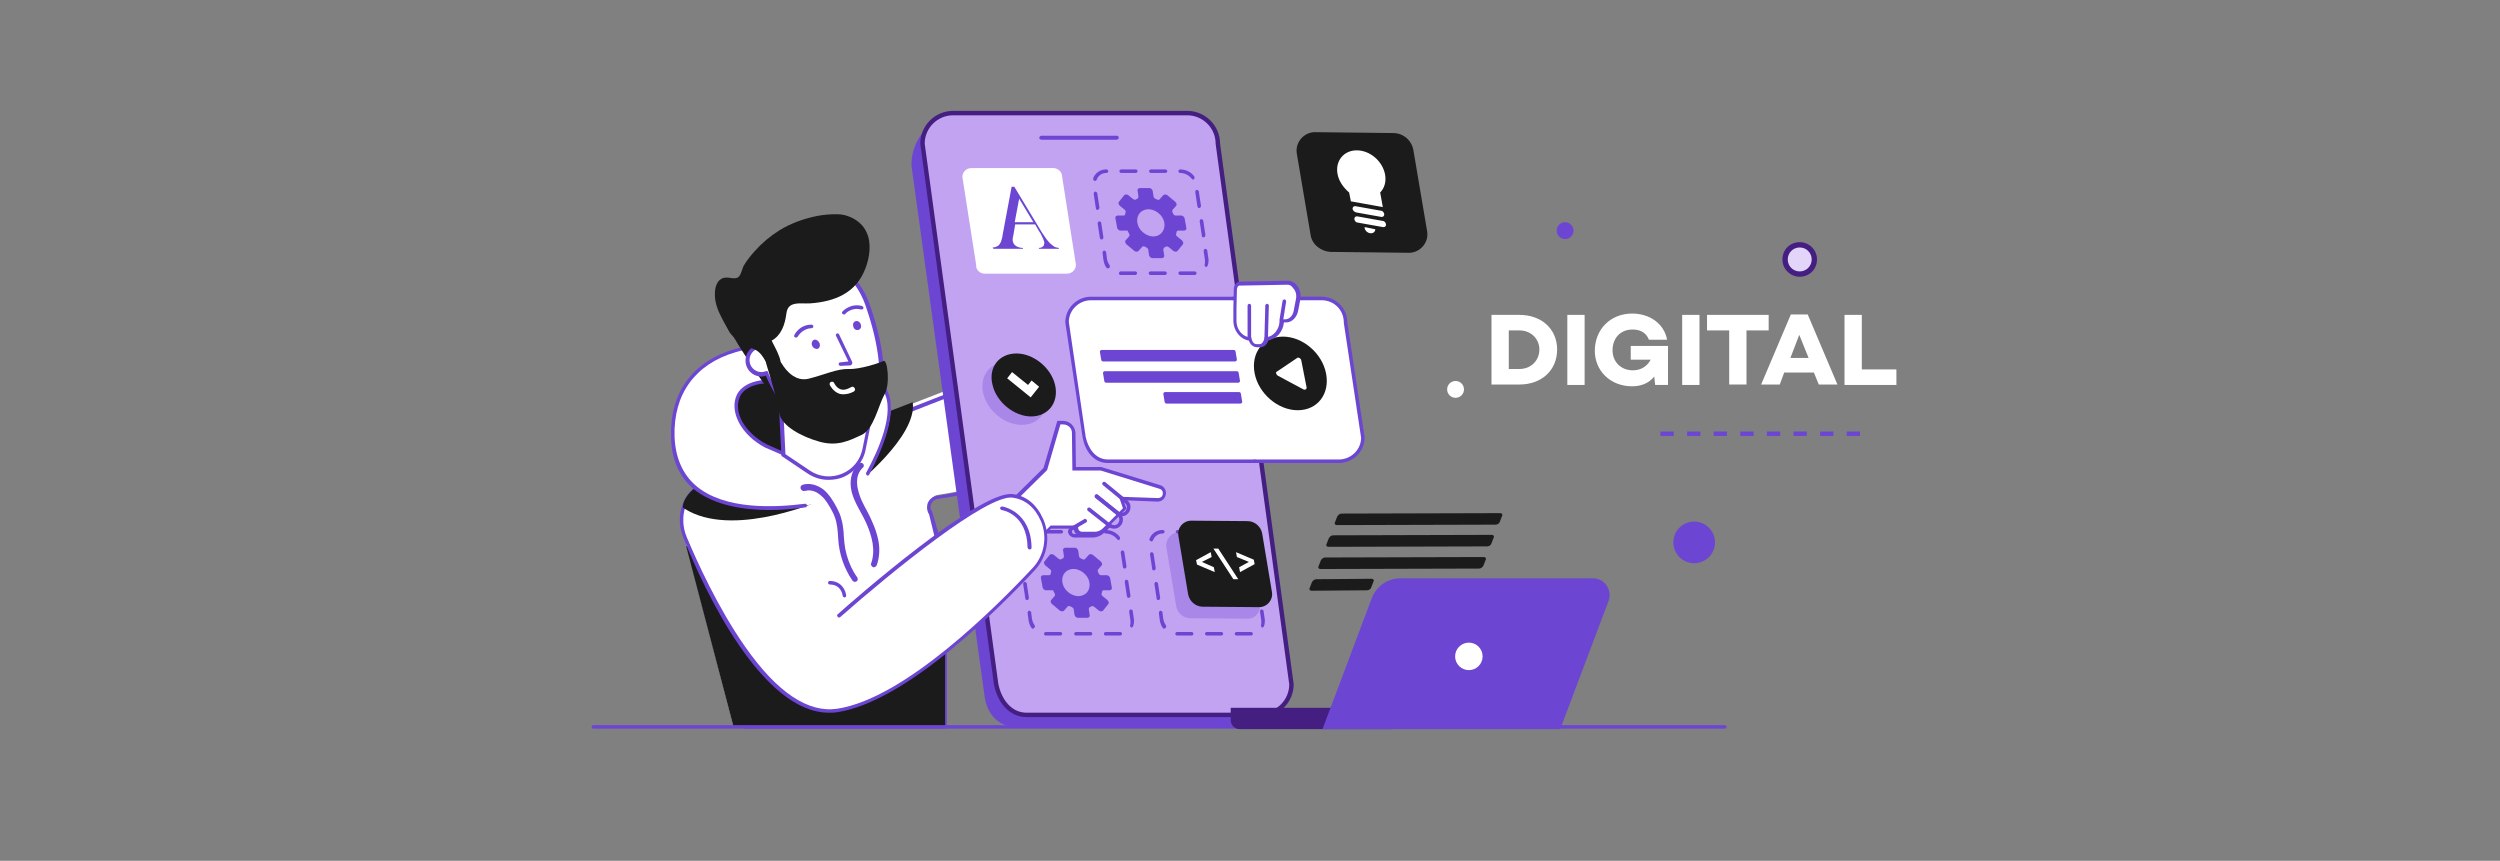 <?xml version="1.0" encoding="utf-8"?>
<!-- Generator: Adobe Illustrator 27.4.1, SVG Export Plug-In . SVG Version: 6.00 Build 0)  -->
<svg version="1.1" id="Calque_1" xmlns="http://www.w3.org/2000/svg" xmlns:xlink="http://www.w3.org/1999/xlink" x="0px" y="0px"
	 viewBox="0 0 563.7 194.1" style="enable-background:new 0 0 563.7 194.1;" xml:space="preserve">
<rect x="0" y="0" width="563.7" height="194.1" fill="#808080" stroke="none"/>
<style type="text/css">
	.st0{fill:#FFFFFF;}
	.st1{fill:#6C46D3;}
	.st2{fill:#1B1B1C;}
	.st3{fill:#C2A3F2;stroke:#441F81;stroke-miterlimit:10;}
	.st4{opacity:0.3;}
	.st5{fill:#441F81;}
	.st6{enable-background:new    ;}
	.st7{fill:none;stroke:#6C46D3;stroke-miterlimit:10;stroke-dasharray:3;}
	.st8{fill:#E3D5F9;}
</style>
<g>
	<g>
		<g>
			<path class="st0" d="M210.5,163.9v-25.2l1.8-7.3c1-4.1,1-8.3-1.4-11.8l-1.3-3.8c-1-1.4,0.1-3.9,1.8-4.2
				c8.7-1.3,28.7-5.5,49.4-21.2c2.7-2.1,3.7-5.7,2.3-8.8c-1.7-3.8-4.4-8.1-8.3-8.1c-6.3,0-85.5,31.9-97.6,36.8
				c-1,0.4-1.6,1.3-1.8,2.3l-1.1,8.4l11.1,42.8h45.1V163.9z"/>
		</g>
		<g>
			<path class="st1" d="M156.5,121.2L156.5,121.2l1.1-8.5c0.2-1.2,0.9-2.2,2-2.6c15.2-6.1,91.5-36.8,97.8-36.8c4.1,0,7,4.5,8.6,8.3
				c1.5,3.3,0.5,7.1-2.4,9.3c-20.7,15.7-43.4,20.4-52.2,21.6c-0.6,0.1-1.2,0.5-1.4,1.1c-0.3,0.6-0.2,1.3,0.2,1.8l2,6.9
				c0.2,3.2,0.9,3.7,0.9,8.9l0.4,7.6v25.5h-45.8L156.5,121.2z M212.7,138.7l-0.5-7.2c0-2.3-0.5-2.6-0.7-7.3l-2-8.2
				c-0.5-0.8-0.6-1.7-0.3-2.6c0.4-0.9,1.1-1.4,2.1-1.6c8.7-1.3,31.2-5.9,51.8-21.5c2.6-2,3.5-5.4,2.2-8.3c-1.6-3.6-4.2-7.8-7.9-7.8
				c-6.3,0-88.2,33-97.5,36.8c-0.8,0.3-1.4,1.1-1.5,2l-1.1,8.3l11,42.4h44.4L212.7,138.7L212.7,138.7z"/>
		</g>
		<g>
			<polygon class="st2" points="154.7,123.1 213.1,145.5 213.1,163.9 165.4,163.9 			"/>
		</g>
		<g id="XMLID_521_">
			<g id="XMLID_524_">
				<path class="st1" d="M229,163.9h51.8c5.8,0,10.5-4.7,10.5-10.5L274.7,32.3c0-3.8-3.1-6.9-6.9-6.9h-50.5
					c-6.5,0-11.8,5.3-11.8,11.8L222,157C222.5,160.9,225.1,163.9,229,163.9z"/>
			</g>
			<g id="XMLID_523_">
				<path class="st3" d="M231.5,161.2h52.8c3.8,0,6.9-3.1,6.9-6.9L274.6,32.4c0-3.8-3.1-6.9-6.9-6.9h-52.8c-3.8,0-6.9,3.1-6.9,6.9
					l16.6,121.8C225.3,157.9,227.7,161.2,231.5,161.2z"/>
			</g>
			<g id="XMLID_522_">
				<path class="st1" d="M234.8,31.5h17c0.3,0,0.6-0.4,0.4-0.7l0,0c-0.1-0.1-0.2-0.2-0.4-0.2h-17c-0.3,0-0.6,0.4-0.4,0.7l0,0
					C234.5,31.4,234.7,31.5,234.8,31.5z"/>
			</g>
		</g>
		<g>
			<path class="st1" d="M265,142.9c0-0.2,0.2-0.4,0.4-0.4h3.3c0.2,0,0.4,0.2,0.4,0.4s-0.2,0.4-0.4,0.4h-3.4
				C265.2,143.3,265,143.1,265,142.9z M271.7,142.9c0-0.2,0.2-0.4,0.4-0.4h3.3c0.2,0,0.4,0.2,0.4,0.4s-0.2,0.4-0.4,0.4h-3.3
				C271.9,143.3,271.7,143.1,271.7,142.9z M278.4,142.9c0-0.2,0.2-0.4,0.4-0.4h3.3c0.2,0,0.4,0.2,0.4,0.4s-0.2,0.4-0.4,0.4h-3.3
				C278.6,143.3,278.4,143.1,278.4,142.9z M262.2,141.6c-0.4-0.5-0.6-1.2-0.7-1.8l-0.2-1.6c0-0.2,0.1-0.4,0.3-0.5
				c0.2,0,0.4,0.1,0.5,0.3l0.2,1.6c0.1,0.5,0.3,1,0.6,1.4c0.1,0.2,0.1,0.4-0.1,0.6c-0.1,0.1-0.2,0.1-0.2,0.1
				C262.4,141.8,262.3,141.8,262.2,141.6z M284.6,141.5c-0.2-0.1-0.3-0.3-0.3-0.5c0.1-0.2,0.1-0.5,0.1-0.7c0-0.1,0-0.2,0-0.3
				l-0.3-2.1c0-0.2,0.1-0.4,0.3-0.5c0.2,0,0.4,0.1,0.5,0.3l0.3,2.1c0,0.1,0,0.3,0,0.4c0,0.3-0.1,0.7-0.2,1
				C284.9,141.4,284.8,141.5,284.6,141.5C284.7,141.5,284.6,141.5,284.6,141.5z M260.8,135l-0.5-3.3c0-0.2,0.1-0.4,0.3-0.5
				c0.2,0,0.4,0.1,0.5,0.3l0.5,3.3c0,0.2-0.1,0.4-0.3,0.5c0,0,0,0-0.1,0C261,135.3,260.8,135.2,260.8,135z M283.7,134.5l-0.5-3.3
				c0-0.2,0.1-0.4,0.3-0.5c0.2,0,0.4,0.1,0.5,0.3l0.5,3.3c0,0.2-0.1,0.4-0.3,0.5c0,0,0,0-0.1,0C283.9,134.9,283.7,134.7,283.7,134.5
				z M259.8,128.3l-0.5-3.3c0-0.2,0.1-0.4,0.3-0.5c0.2,0,0.4,0.1,0.5,0.3l0.5,3.3c0,0.2-0.1,0.4-0.3,0.5c0,0,0,0-0.1,0
				C260,128.7,259.8,128.5,259.8,128.3z M282.7,127.9l-0.5-3.3c0-0.2,0.1-0.4,0.3-0.5c0.2,0,0.4,0.1,0.5,0.3l0.5,3.3
				c0,0.2-0.1,0.4-0.3,0.5c0,0,0,0-0.1,0C282.9,128.2,282.8,128.1,282.7,127.9z M259.4,122c-0.2-0.1-0.3-0.3-0.2-0.5
				c0.4-1.2,1.6-2,2.9-2h0.1c0.2,0,0.4,0.2,0.4,0.4c0,0.2-0.2,0.4-0.4,0.4h-0.1c-0.9,0-1.8,0.6-2.1,1.5c-0.1,0.2-0.2,0.3-0.4,0.3
				C259.5,122,259.5,122,259.4,122z M281.5,121.6c-0.6-0.8-1.6-1.3-2.6-1.3c-0.2,0-0.4-0.2-0.4-0.4c0-0.2,0.2-0.4,0.4-0.4l0,0
				c1.3,0,2.5,0.6,3.2,1.6c0.1,0.2,0.1,0.4-0.1,0.6c-0.1,0.1-0.2,0.1-0.2,0.1C281.7,121.7,281.5,121.7,281.5,121.6z M265.1,119.9
				c0-0.2,0.2-0.4,0.4-0.4h3.3c0.2,0,0.4,0.2,0.4,0.4c0,0.2-0.2,0.4-0.4,0.4h-3.3C265.3,120.3,265.1,120.1,265.1,119.9z
				 M271.8,119.9c0-0.2,0.2-0.4,0.4-0.4h3.3c0.2,0,0.4,0.2,0.4,0.4c0,0.2-0.2,0.4-0.4,0.4h-3.3C272,120.3,271.8,120.1,271.8,119.9z"
				/>
		</g>
		<g>
			<path class="st1" d="M235.4,142.9c0-0.2,0.2-0.4,0.4-0.4h3.3c0.2,0,0.4,0.2,0.4,0.4s-0.2,0.4-0.4,0.4h-3.4
				C235.6,143.3,235.4,143.1,235.4,142.9z M242.2,142.9c0-0.2,0.2-0.4,0.4-0.4h3.3c0.2,0,0.4,0.2,0.4,0.4s-0.2,0.4-0.4,0.4h-3.3
				C242.3,143.3,242.2,143.1,242.2,142.9z M248.9,142.9c0-0.2,0.2-0.4,0.4-0.4h3.3c0.2,0,0.4,0.2,0.4,0.4s-0.2,0.4-0.4,0.4h-3.3
				C249,143.3,248.9,143.1,248.9,142.9z M232.6,141.6c-0.4-0.5-0.6-1.2-0.7-1.8l-0.2-1.6c0-0.2,0.1-0.4,0.3-0.5
				c0.2,0,0.4,0.1,0.5,0.3l0.2,1.6c0.1,0.5,0.3,1,0.6,1.4c0.1,0.2,0.1,0.4-0.1,0.6c-0.1,0.1-0.2,0.1-0.2,0.1
				C232.8,141.8,232.7,141.8,232.6,141.6z M255.1,141.5c-0.2-0.1-0.3-0.3-0.3-0.5c0.1-0.2,0.1-0.5,0.1-0.7c0-0.1,0-0.2,0-0.3
				l-0.3-2.1c0-0.2,0.1-0.4,0.3-0.5c0.2,0,0.4,0.1,0.5,0.3l0.3,2.1c0,0.1,0,0.3,0,0.4c0,0.3-0.1,0.7-0.2,1
				C255.4,141.4,255.3,141.5,255.1,141.5C255.1,141.5,255.1,141.5,255.1,141.5z M231.2,135l-0.5-3.3c0-0.2,0.1-0.4,0.3-0.5
				c0.2,0,0.4,0.1,0.5,0.3l0.5,3.3c0,0.2-0.1,0.4-0.3,0.5c0,0,0,0-0.1,0C231.4,135.3,231.2,135.2,231.2,135z M254.1,134.5l-0.5-3.3
				c0-0.2,0.1-0.4,0.3-0.5c0.2,0,0.4,0.1,0.5,0.3l0.5,3.3c0,0.2-0.1,0.4-0.3,0.5c0,0,0,0-0.1,0C254.3,134.9,254.2,134.7,254.1,134.5
				z M230.3,128.3l-0.5-3.3c0-0.2,0.1-0.4,0.3-0.5c0.2,0,0.4,0.1,0.5,0.3l0.5,3.3c0,0.2-0.1,0.4-0.3,0.5c0,0,0,0-0.1,0
				C230.5,128.7,230.3,128.5,230.3,128.3z M253.2,127.9l-0.5-3.3c0-0.2,0.1-0.4,0.3-0.5c0.2,0,0.4,0.1,0.5,0.3l0.5,3.3
				c0,0.2-0.1,0.4-0.3,0.5c0,0,0,0-0.1,0C253.4,128.2,253.2,128.1,253.2,127.9z M229.9,122c-0.2-0.1-0.3-0.3-0.2-0.5
				c0.4-1.2,1.6-2,2.9-2h0.1c0.2,0,0.4,0.2,0.4,0.4c0,0.2-0.2,0.4-0.4,0.4h-0.1c-0.9,0-1.8,0.6-2.1,1.5c-0.1,0.2-0.2,0.3-0.4,0.3
				C230,122,229.9,122,229.9,122z M251.9,121.6c-0.6-0.8-1.6-1.3-2.6-1.3c-0.2,0-0.4-0.2-0.4-0.4c0-0.2,0.2-0.4,0.4-0.4l0,0
				c1.3,0,2.5,0.6,3.2,1.6c0.1,0.2,0.1,0.4-0.1,0.6c-0.1,0.1-0.2,0.1-0.2,0.1C252.1,121.7,252,121.7,251.9,121.6z M235.6,119.9
				c0-0.2,0.2-0.4,0.4-0.4h3.3c0.2,0,0.4,0.2,0.4,0.4c0,0.2-0.2,0.4-0.4,0.4H236C235.7,120.3,235.6,120.1,235.6,119.9z M242.3,119.9
				c0-0.2,0.2-0.4,0.4-0.4h3.3c0.2,0,0.4,0.2,0.4,0.4c0,0.2-0.2,0.4-0.4,0.4h-3.3C242.4,120.3,242.3,120.1,242.3,119.9z"/>
		</g>
		<g>
			<path class="st0" d="M234.1,121.7l3-2.9h5.6v0.2c0,0.7,0.6,1.3,1.3,1.3h2.9c0.8,0,1.5-0.3,2-0.8l4.8-4.8l-0.8-2.2l8.2,0.3
				c0.8,0,1.5-0.6,1.5-1.5l0,0c0-0.7-0.4-1.2-1.1-1.4l-13.2-4.1h-6.1l-0.1-8.1c0-1.3-1.1-2.3-2.4-2.3h-1l-3,10.4l-7.3,7.2
				L234.1,121.7z"/>
		</g>
		<g>
			<path class="st1" d="M227.9,112.8l7.4-7.3l3.1-10.6h1.3c1.5,0,2.7,1.2,2.8,2.7l0.1,7.7h5.7l13.3,4.1c0.8,0.2,1.3,1,1.3,1.8
				c0,0.5-0.2,1-0.6,1.4s-0.9,0.5-1.4,0.5l-7.6-0.3l0.7,1.9l-5,5c-0.6,0.6-1.4,1-2.3,1h-2.9c-0.9,0-1.6-0.6-1.7-1.5H237l-3.2,3.1
				L227.9,112.8z M243.1,119c0,0.5,0.4,0.9,0.9,0.9h2.9c0.6,0,1.3-0.3,1.7-0.7l4.6-4.6l-0.9-2.6l8.8,0.3c0.3,0,0.6-0.1,0.8-0.3
				c0.2-0.2,0.3-0.5,0.3-0.8c0-0.5-0.3-0.9-0.8-1l-13.2-4.1h-6.4l-0.1-8.5c0-1.1-0.9-1.9-2-1.9h-0.6l-3,10.3l-7.1,7l5.2,8.2l2.7-2.7
				h6.2L243.1,119L243.1,119z"/>
		</g>
		<g>
			<path class="st1" d="M252.9,116.4c0.6,0,1.1-0.2,1.5-0.7c0.4-0.4,0.5-0.9,0.5-1.5s-0.3-1-0.7-1.4l-5-4.1
				c-0.2-0.1-0.4-0.1-0.6,0.1c-0.1,0.2-0.1,0.4,0.1,0.6l5,4.1c0.2,0.2,0.4,0.5,0.4,0.8s-0.1,0.6-0.3,0.9c-0.4,0.5-1.1,0.5-1.6,0.1
				l-4.7-3.7c-0.2-0.1-0.4-0.1-0.6,0.1c-0.1,0.2-0.1,0.4,0.1,0.6l4.7,3.7C252,116.3,252.5,116.4,252.9,116.4z"/>
		</g>
		<g>
			<path class="st1" d="M251.2,119.2c0.6,0,1.1-0.2,1.5-0.7c0.4-0.4,0.5-0.9,0.5-1.5c0-0.5-0.3-1-0.7-1.4l-5-4.1
				c-0.2-0.1-0.4-0.1-0.6,0.1c-0.1,0.2-0.1,0.4,0.1,0.6l5,4.1c0.2,0.2,0.4,0.5,0.4,0.8s-0.1,0.6-0.3,0.9c-0.4,0.5-1.1,0.5-1.6,0.2
				l-4.7-3.7c-0.2-0.1-0.4-0.1-0.6,0.1c-0.1,0.2-0.1,0.4,0.1,0.6l4.7,3.7C250.4,119.1,250.8,119.2,251.2,119.2z"/>
		</g>
		<g>
			<path class="st1" d="M242.3,121.2h4c1,0,2-0.4,2.7-1.1l1.5-1.4c0.2-0.2,0.2-0.4,0-0.6s-0.4-0.2-0.6,0l-1.5,1.4
				c-0.6,0.5-1.4,0.9-2.2,0.9h-4c-0.3,0-0.5-0.2-0.5-0.5c0-0.2,0.1-0.4,0.3-0.4l2.9-1.7c0.2-0.1,0.3-0.4,0.1-0.6
				c-0.1-0.2-0.4-0.3-0.6-0.1l-2.9,1.7c-0.4,0.2-0.7,0.7-0.7,1.1C240.9,120.6,241.5,121.2,242.3,121.2z"/>
		</g>
		<g>
			<path class="st0" d="M234.9,117.3c1.6,3.7,0.8,8-1.9,10.9c-8.1,8.7-28.9,29.6-44.3,31.9c-15.6,2.3-29.4-27.1-34.4-39.1
				c-1.8-4.4-0.4-9.9,3.9-11.9l9-3.5c0,0,18.7,17.5,23.3,28.6c0.5,1.3,2.2,1.7,3.2,0.7c7-6.2,27.8-24,34.5-23.2
				C231.7,112.3,233.7,114.7,234.9,117.3z"/>
		</g>
		<g>
			<path class="st1" d="M186.9,160.7c0.6,0,1.2,0,1.8-0.1c15.5-2.3,36.3-23.1,44.6-32c2.9-3.1,3.6-7.5,2-11.4
				c-1.5-3.4-3.8-5.4-7-5.8c-7.5-0.9-36.2,24.2-39.4,27.1c-0.2,0.1-0.2,0.4,0,0.6s0.4,0.2,0.6,0c11.7-10.3,33-27.6,38.8-26.9
				c2.8,0.4,5,2.1,6.4,5.3c1.5,3.5,0.8,7.7-1.8,10.5c-8.2,8.8-28.9,29.5-44.1,31.8c-6.6,1-13.6-3.7-20.8-14
				c-6.1-8.7-10.9-19.3-13.2-24.8c-1.8-4.4-0.2-9.6,3.7-11.4c0.2-0.1,0.3-0.3,0.2-0.5s-0.3-0.3-0.5-0.2c-4.3,2-6.1,7.6-4.1,12.4
				C158.9,133.4,171.9,160.7,186.9,160.7z"/>
		</g>
		<g>
			<path class="st1" d="M190.4,134.7L190.4,134.7c0.3,0,0.4-0.2,0.4-0.4c-0.1-1.1-1-3.3-3.7-3.3c-0.2,0-0.4,0.2-0.4,0.4
				s0.2,0.4,0.4,0.4l0,0c2.6,0,2.9,2.4,2.9,2.5C190,134.5,190.2,134.7,190.4,134.7z"/>
		</g>
		<g>
			<path class="st2" d="M158.3,109.1c6.7-2.6,21-8.3,36.7-14.3c-0.6,6.9-3.9,14.5-3.9,14.5l-5.7,3.4c0,0-18.9,8.4-30,2.6l-1.4-0.8
				C153.8,112.7,156,110,158.3,109.1z"/>
		</g>
		<g>
			<path class="st2" d="M205.8,90.7c1.1,7.8-13.3,19-13.3,19l-6.7,0.2c0,0-9.4-0.9-17.6-4.6C178.2,101.3,192,96,205.8,90.7z"/>
		</g>
		<g>
			<path class="st0" d="M199.8,88c4.1,6.8-6.1,22.6-6.1,22.6l-6.2,2.3c0,0-34.9,8.7-35.6-14.3C151.1,70.7,191.8,74.9,199.8,88z"/>
		</g>
		<g>
			<path class="st1" d="M173.6,115c3,0,5.8-0.3,8-0.6c0.2,0,0.4-0.2,0.3-0.5c0-0.2-0.2-0.4-0.5-0.3c-6.4,0.8-18,1.5-24.5-4.1
				c-3-2.6-4.6-6.3-4.8-11c-0.3-9.6,4.6-16.4,13.8-19.1c5.8-1.7,12.9-1.6,19.5,0.2c6.5,1.8,11.6,4.9,13.8,8.6
				c2.8,4.6-1.2,13.5-3.9,18.4c-0.1,0.2,0,0.4,0.2,0.6c0.2,0.1,0.4,0,0.5-0.2c2.7-5.1,6.8-14.3,3.9-19.2c-5-8.2-21.9-12.7-34.2-9.1
				c-9.6,2.8-14.7,9.9-14.4,19.9c0.1,4.9,1.8,8.8,5,11.6C161,114,167.7,115,173.6,115z"/>
		</g>
		<g>
			<g>
				<path class="st1" d="M181,109.3c1.6-0.5,3.4,0.1,4.7,1.1c1.3,1.1,2.2,2.6,3,4.1c0.4,0.8,0.8,1.6,1,2.5c0.3,0.9,0.4,1.9,0.5,2.8
					c0.1,1.8,0.2,3.5,0.7,5.3s1.3,3.6,2.4,5.1c0.2,0.3,0.1,0.8-0.2,0.9c-0.3,0.2-0.7,0.1-0.9-0.2c-1.9-2.8-3-6-3.2-9.4
					c-0.1-1.7-0.2-3.4-0.8-5c-0.3-0.8-0.7-1.5-1.1-2.2c-0.4-0.7-0.8-1.3-1.3-1.9c-1.1-1.2-2.6-2.2-4.3-1.7
					C180.5,110.9,180.1,109.6,181,109.3L181,109.3z"/>
			</g>
		</g>
		<g>
			<g>
				<path class="st1" d="M194.6,105.4c-2.2,2-1.3,5.3-0.2,7.7c0.7,1.5,1.6,2.9,2.2,4.4c0.7,1.5,1.2,3,1.5,4.6
					c0.3,1.8,0.2,3.6-0.4,5.3c-0.1,0.3-0.5,0.6-0.8,0.5s-0.6-0.5-0.5-0.8c1.1-3,0.2-6.3-1.1-9.2c-1.3-2.9-3.5-5.6-3.5-8.9
					c0-1.6,0.5-3.3,1.8-4.4C194.2,103.9,195.2,104.8,194.6,105.4L194.6,105.4z"/>
			</g>
		</g>
		<g>
			<path class="st1" d="M232.2,123.9L232.2,123.9c0.2,0,0.4-0.2,0.4-0.4c-0.1-8.2-6.5-9.3-6.6-9.3c-0.2,0-0.4,0.1-0.5,0.3
				c0,0.2,0.1,0.4,0.3,0.5c0.2,0,5.8,0.9,5.9,8.5C231.8,123.8,232,123.9,232.2,123.9z"/>
		</g>
		<g>
			<path class="st2" d="M166.5,89c1.4-2.7,5.6-3.6,9.5-2.9l5.9,18.4l-9.2-4.1C167.4,97.8,164.6,92.7,166.5,89z"/>
		</g>
		<g>
			<path class="st1" d="M181.9,105c0.2,0,0.3-0.1,0.4-0.2c0.1-0.2,0-0.4-0.2-0.5l-9.2-4.1c-5-2.6-7.7-7.4-6-10.9
				c1.3-2.6,5.5-3.3,9-2.7c0.2,0,0.4-0.1,0.5-0.3c0-0.2-0.1-0.4-0.3-0.5c-3.7-0.6-8.3,0.1-9.9,3.1c-1.9,3.8,0.9,9.2,6.3,12
				L181.9,105C181.8,104.9,181.8,105,181.9,105z"/>
		</g>
		<g>
			<path class="st0" d="M194.6,88.8l-3.5,7.4c-0.6,1.2-0.8,2.5-0.8,3.8l0.2,6.4c0,0.9-0.9,1.6-1.8,1.2l-9.3-4.2
				c-1.9-0.8-3.1-2.7-3.1-4.7L176,82.5L194.6,88.8z"/>
		</g>
		<g id="XMLID_500_">
			<g id="XMLID_511_">
				<path class="st0" d="M301.9,103.9c3,0,5.4-2.4,5.4-5.4l-3.9-25.9l0,0c0-3-2.4-5.4-5.4-5.4h-52c-3,0-5.4,2.4-5.4,5.4l3.9,25.9
					c0.5,2.6,2.3,5.5,5.4,5.5L301.9,103.9L301.9,103.9z"/>
			</g>
			<g id="XMLID_510_">
				<path class="st1" d="M282.9,104.4h19c3.2,0,5.8-2.6,5.8-5.8l0,0l-3.9-25.9c0-3.2-2.6-5.8-5.8-5.8h-20c-0.2,0-0.4,0.2-0.4,0.4
					c0,0.2,0.2,0.4,0.4,0.4h20c2.8,0,5,2.2,5,5v0.1l3.9,25.9c0,2.7-2.3,4.9-5,4.9h-19c-0.2,0-0.4,0.2-0.4,0.4
					C282.5,104.2,282.7,104.4,282.9,104.4z"/>
			</g>
			<g id="XMLID_509_">
				<path class="st1" d="M249.8,104.4h33.1c0.2,0,0.4-0.2,0.4-0.4c0-0.2-0.2-0.4-0.4-0.4h-33.1c-2.9,0-4.5-2.7-5-5.1L241,72.6
					c0-2.7,2.3-4.9,5-4.9h32c0.2,0,0.4-0.2,0.4-0.4c0-0.2-0.2-0.4-0.4-0.4h-32c-3.2,0-5.8,2.6-5.8,5.8l0,0l3.9,25.9
					C244.6,101.4,246.4,104.4,249.8,104.4z"/>
			</g>
			<g id="XMLID_504_">
				<g id="XMLID_508_">
					<path class="st1" d="M278.5,81.5c0.2,0,0.4-0.2,0.4-0.4l-0.3-1.8l0,0c0-0.2-0.2-0.4-0.4-0.4h-29.8c-0.2,0-0.4,0.2-0.4,0.4
						l0.3,1.8c0,0.2,0.2,0.4,0.4,0.4H278.5z"/>
				</g>
				<g id="XMLID_506_">
					<path class="st1" d="M279.2,86.3c0.2,0,0.4-0.2,0.4-0.4l-0.3-1.8l0,0c0-0.2-0.2-0.4-0.4-0.4h-29.8c-0.2,0-0.4,0.2-0.4,0.4
						l0.3,1.8c0,0.2,0.2,0.4,0.4,0.4H279.2z"/>
				</g>
				<g id="XMLID_505_">
					<path class="st1" d="M279.7,91c0.2,0,0.4-0.2,0.4-0.4l-0.3-1.8l0,0c0-0.2-0.2-0.4-0.4-0.4h-16.7c-0.2,0-0.4,0.2-0.4,0.4
						l0.3,1.8c0,0.2,0.2,0.4,0.4,0.4H279.7z"/>
				</g>
			</g>
			<g id="XMLID_501_">
				<g id="XMLID_503_">
					<path class="st2" d="M282.9,84.2c0.9,4.6,5.3,8.3,9.7,8.3c4.5,0,7.3-3.7,6.4-8.3c-0.9-4.6-5.3-8.3-9.7-8.3
						C284.8,75.9,282,79.6,282.9,84.2z"/>
				</g>
				<g id="XMLID_502_">
					<path class="st0" d="M288.1,84.7l5.8,3.1c0.4,0.2,0.8-0.1,0.7-0.5l-1.2-6.1c-0.1-0.4-0.6-0.7-0.9-0.5l-4.6,3.1
						C287.6,83.9,287.7,84.4,288.1,84.7z"/>
				</g>
			</g>
		</g>
		<g>
			<path class="st1" d="M252.3,61.6c0-0.2,0.2-0.4,0.4-0.4h3.3c0.2,0,0.4,0.2,0.4,0.4S256.2,62,256,62h-3.4
				C252.4,62,252.3,61.8,252.3,61.6z M259,61.6c0-0.2,0.2-0.4,0.4-0.4h3.3c0.2,0,0.4,0.2,0.4,0.4s-0.2,0.4-0.4,0.4h-3.3
				C259.2,62,259,61.8,259,61.6z M265.7,61.6c0-0.2,0.2-0.4,0.4-0.4h3.3c0.2,0,0.4,0.2,0.4,0.4s-0.2,0.4-0.4,0.4h-3.3
				C265.9,62,265.7,61.8,265.7,61.6z M249.5,60.4c-0.4-0.5-0.6-1.2-0.7-1.8l-0.2-1.6c0-0.2,0.1-0.4,0.3-0.5c0.2,0,0.4,0.1,0.5,0.3
				l0.2,1.6c0.1,0.5,0.3,1,0.6,1.4c0.1,0.2,0.1,0.4-0.1,0.6c-0.1,0.1-0.2,0.1-0.2,0.1C249.7,60.5,249.5,60.5,249.5,60.4z
				 M271.9,60.2c-0.2-0.1-0.3-0.3-0.3-0.5c0.1-0.2,0.1-0.5,0.1-0.7c0-0.1,0-0.2,0-0.3l-0.3-2.1c0-0.2,0.1-0.4,0.3-0.5
				c0.2,0,0.4,0.1,0.5,0.3l0.3,2.1c0,0.1,0,0.3,0,0.4c0,0.3-0.1,0.7-0.2,1C272.2,60.1,272.1,60.2,271.9,60.2
				C272,60.2,271.9,60.2,271.9,60.2z M248,53.7l-0.5-3.3c0-0.2,0.1-0.4,0.3-0.5c0.2,0,0.4,0.1,0.5,0.3l0.5,3.3
				c0,0.2-0.1,0.4-0.3,0.5c0,0,0,0-0.1,0C248.2,54,248.1,53.9,248,53.7z M271,53.2l-0.5-3.3c0-0.2,0.1-0.4,0.3-0.5
				c0.2,0,0.4,0.1,0.5,0.3l0.5,3.3c0,0.2-0.1,0.4-0.3,0.5c0,0,0,0-0.1,0C271.2,53.6,271,53.4,271,53.2z M247.1,47l-0.5-3.3
				c0-0.2,0.1-0.4,0.3-0.5c0.2,0,0.4,0.1,0.5,0.3l0.5,3.3c0,0.2-0.1,0.4-0.3,0.5c0,0,0,0-0.1,0C247.3,47.4,247.1,47.2,247.1,47z
				 M270,46.6l-0.5-3.3c0-0.2,0.1-0.4,0.3-0.5c0.2,0,0.4,0.1,0.5,0.3l0.5,3.3c0,0.2-0.1,0.4-0.3,0.5c0,0,0,0-0.1,0
				C270.2,47,270.1,46.8,270,46.6z M246.7,40.7c-0.2-0.1-0.3-0.3-0.2-0.5c0.4-1.2,1.6-2,2.9-2h0.1c0.2,0,0.4,0.2,0.4,0.4
				s-0.2,0.4-0.4,0.4h-0.1c-0.9,0-1.8,0.6-2.1,1.5c-0.1,0.2-0.2,0.3-0.4,0.3C246.8,40.8,246.8,40.8,246.7,40.7z M268.7,40.3
				c-0.6-0.8-1.6-1.3-2.6-1.3c-0.2,0-0.4-0.2-0.4-0.4s0.2-0.4,0.4-0.4l0,0c1.3,0,2.5,0.6,3.2,1.6c0.1,0.2,0.1,0.4-0.1,0.6
				c-0.1,0.1-0.2,0.1-0.2,0.1C268.9,40.5,268.8,40.4,268.7,40.3z M252.4,38.6c0-0.2,0.2-0.4,0.4-0.4h3.3c0.2,0,0.4,0.2,0.4,0.4
				s-0.2,0.4-0.4,0.4h-3.3C252.6,39,252.4,38.8,252.4,38.6z M259.1,38.6c0-0.2,0.2-0.4,0.4-0.4h3.3c0.2,0,0.4,0.2,0.4,0.4
				S263,39,262.8,39h-3.3C259.3,39,259.1,38.8,259.1,38.6z"/>
		</g>
		<g id="XMLID_493_">
			<g id="XMLID_499_">
				<path class="st0" d="M222,61.7h18.6c1.1,0,2-0.9,2-2l-3.1-19.8c0-1.1-0.9-2-2-2H219c-1.1,0-2,0.9-2,2l3.1,19.8
					C220,60.8,220.9,61.7,222,61.7z"/>
			</g>
			<g id="XMLID_495_">
				<g id="XMLID_496_">
					<path class="st1" d="M223.8,55.8c0.4,0,0.7-0.1,0.9-0.2c0.2-0.1,0.4-0.2,0.5-0.3c0.2-0.2,0.3-0.4,0.5-0.8
						c0.1-0.3,0.3-0.9,0.4-1.7l2-10.7h0.6l5.8,9.6c0.5,0.9,1,1.5,1.3,2c0.3,0.4,0.6,0.8,0.9,1.1c0.3,0.3,0.7,0.6,1,0.8
						s0.6,0.2,1,0.3l0.1,0.2h-4.5l-0.1-0.2c0.4,0,0.7-0.1,0.9-0.3c0.2-0.1,0.3-0.3,0.3-0.5c0.1-0.2,0.1-0.5,0-0.7
						c-0.1-0.4-0.4-1-0.8-1.8l-0.4-0.6l-0.8-1.4h-4.5l-0.4,2.4l-0.1,0.4c-0.1,0.5-0.1,0.8,0,1.1c0.1,0.5,0.4,0.8,0.9,1.1
						c0.3,0.1,0.7,0.3,1.3,0.3l0.1,0.2H224L223.8,55.8z M233,50.1l-3.2-5.3l-1,5.3H233z"/>
				</g>
			</g>
		</g>
		<g class="st4">
			<path class="st1" d="M265.9,120l12.7,0.1c1.7,0,3.1,1.2,3.3,2.8l2.2,13.2c0.3,1.8-1.1,3.5-2.9,3.4l-12.7-0.1
				c-1.7,0-3.1-1.2-3.3-2.8l-2.2-13.2C262.7,121.7,264.1,120,265.9,120z"/>
		</g>
		<g id="XMLID_483_">
			<g id="XMLID_492_">
				<path class="st2" d="M271.2,136.8l12.7,0.1c1.8,0,3.2-1.6,2.9-3.4l-2.2-13.2c-0.3-1.6-1.7-2.8-3.3-2.8l-12.7-0.1
					c-1.8,0-3.2,1.6-2.9,3.4l2.2,13.2C268.2,135.6,269.6,136.8,271.2,136.8z"/>
			</g>
			<g id="XMLID_484_">
				<g id="XMLID_489_">
					<path class="st0" d="M279.6,129l-0.2-1.1l2.2-1.2l-2.7-1.1l-0.2-1.1l4,1.7l0.2,1L279.6,129z"/>
				</g>
				<g id="XMLID_487_">
					<path class="st0" d="M279.2,130.6h-1.1l-4.5-6.9h1.1L279.2,130.6z"/>
				</g>
				<g id="XMLID_485_">
					<path class="st0" d="M273,124.5l0.2,1.1l-2.2,1.1l2.7,1.2l0.2,1.1l-4-1.7l-0.2-1L273,124.5z"/>
				</g>
			</g>
		</g>
		<g id="XMLID_480_">
			<path class="st1" d="M254.6,52.7c0.1,0.2,0.1,0.4,0,0.6l-0.8,0.9c-0.2,0.2-0.1,0.6,0.2,0.9l1.8,1.5c0.3,0.2,0.7,0.2,0.9,0
				l0.8-0.9c0.1-0.2,0.4-0.2,0.6-0.1c0.1,0.1,0.3,0.1,0.4,0.2c0.2,0.1,0.4,0.3,0.4,0.5l0.2,1.3c0.1,0.3,0.4,0.6,0.7,0.6h2.2
				c0.3,0,0.6-0.3,0.5-0.6l-0.2-1.3c0-0.2,0.1-0.4,0.2-0.5c0.1,0,0.3-0.1,0.4-0.2c0.2-0.1,0.4,0,0.6,0.1l1.1,0.9
				c0.3,0.2,0.7,0.2,0.9,0l1.2-1.5c0.2-0.2,0.1-0.6-0.2-0.9l-1.1-0.9c-0.2-0.2-0.3-0.4-0.2-0.6c0-0.1,0.1-0.2,0.1-0.4
				s0.2-0.3,0.4-0.3h1.3c0.3,0,0.6-0.3,0.5-0.6l-0.4-2.2c-0.1-0.3-0.4-0.6-0.7-0.6h-1.3c-0.2,0-0.4-0.1-0.5-0.3
				c-0.1-0.1-0.2-0.3-0.2-0.4c-0.1-0.2-0.1-0.4,0-0.6l0.8-0.9c0.2-0.2,0.1-0.6-0.2-0.9l-1.8-1.5c-0.3-0.2-0.7-0.2-0.9,0l-0.8,0.9
				c-0.1,0.2-0.4,0.2-0.6,0.1c-0.1-0.1-0.3-0.1-0.4-0.2c-0.2-0.1-0.4-0.3-0.4-0.5l-0.2-1.3c-0.1-0.3-0.4-0.6-0.7-0.6H257
				c-0.3,0-0.6,0.3-0.5,0.6l0.2,1.3c0,0.2-0.1,0.4-0.2,0.5c-0.1,0-0.3,0.1-0.4,0.2c-0.2,0.1-0.4,0-0.6-0.1l-1.1-0.9
				c-0.3-0.2-0.7-0.2-0.9,0l-1.2,1.5c-0.2,0.2-0.1,0.6,0.2,0.9l1.1,0.9c0.2,0.2,0.3,0.4,0.2,0.6c0,0.1-0.1,0.2-0.1,0.4
				s-0.2,0.3-0.4,0.3H252c-0.3,0-0.6,0.3-0.5,0.6l0.4,2.2c0.1,0.3,0.4,0.6,0.7,0.6h1.7C254.2,52,254.4,52.4,254.6,52.7z M261.1,53.1
				c-1.6,0.7-3.8-0.4-4.5-2.3c-0.5-1.4,0-2.9,1.3-3.4c1.6-0.7,3.8,0.4,4.5,2.3C262.9,51.1,262.3,52.6,261.1,53.1z"/>
		</g>
		<g id="XMLID_477_">
			<path class="st1" d="M237.8,133.8c0.1,0.2,0.1,0.4,0,0.6l-0.8,0.9c-0.2,0.2-0.1,0.6,0.2,0.9l1.8,1.5c0.3,0.2,0.7,0.2,0.9,0
				l0.8-0.9c0.1-0.2,0.4-0.2,0.6-0.1c0.1,0.1,0.3,0.1,0.4,0.2c0.2,0.1,0.4,0.3,0.4,0.5l0.2,1.3c0.1,0.3,0.4,0.6,0.7,0.6h2.2
				c0.3,0,0.6-0.3,0.5-0.6l-0.2-1.3c0-0.2,0.1-0.4,0.2-0.5c0.1,0,0.3-0.1,0.4-0.2c0.2-0.1,0.4,0,0.6,0.1l1.1,0.9
				c0.3,0.2,0.7,0.2,0.9,0l1.2-1.5c0.2-0.2,0.1-0.6-0.2-0.9l-1.1-0.9c-0.2-0.2-0.3-0.4-0.2-0.6c0-0.1,0.1-0.2,0.1-0.4
				s0.2-0.3,0.4-0.3h1.3c0.3,0,0.6-0.3,0.5-0.6l-0.4-2.2c-0.1-0.3-0.4-0.6-0.7-0.6h-1.3c-0.2,0-0.4-0.1-0.5-0.3
				c-0.1-0.1-0.2-0.3-0.2-0.4c-0.1-0.2-0.1-0.4,0-0.6l0.8-0.9c0.2-0.2,0.1-0.6-0.2-0.9l-1.8-1.5c-0.3-0.2-0.7-0.2-0.9,0l-0.8,0.9
				c-0.1,0.2-0.4,0.2-0.6,0.1c-0.1-0.1-0.3-0.1-0.4-0.2c-0.2-0.1-0.4-0.3-0.4-0.5l-0.2-1.3c-0.1-0.3-0.4-0.6-0.7-0.6h-2.2
				c-0.3,0-0.6,0.3-0.5,0.6l0.2,1.3c0,0.2-0.1,0.4-0.2,0.5c-0.1,0-0.3,0.1-0.4,0.2c-0.2,0.1-0.4,0-0.6-0.1l-1.1-0.9
				c-0.3-0.2-0.7-0.2-0.9,0l-1.2,1.5c-0.2,0.2-0.1,0.6,0.2,0.9l1.1,0.9c0.2,0.2,0.3,0.4,0.2,0.6c0,0.1-0.1,0.2-0.1,0.4
				s-0.2,0.3-0.4,0.3h-1.3c-0.3,0-0.6,0.3-0.5,0.6l0.4,2.2c0.1,0.3,0.4,0.6,0.7,0.6h1.7C237.4,133.1,237.6,133.5,237.8,133.8z
				 M244.2,134.2c-1.6,0.7-3.8-0.4-4.5-2.3c-0.5-1.4,0-2.9,1.3-3.4c1.6-0.7,3.8,0.4,4.5,2.3C246,132.2,245.5,133.7,244.2,134.2z"/>
		</g>
		<g id="XMLID_471_">
			<g id="XMLID_476_" class="st4">
				<path class="st1" d="M227.1,81.6c3.9,0,7.8,3.2,8.7,7.1s-1.5,7.1-5.4,7.1s-7.8-3.2-8.7-7.1C220.8,84.8,223.2,81.6,227.1,81.6z"
					/>
			</g>
			<g id="XMLID_472_">
				<g id="XMLID_475_">
					<path class="st2" d="M223.8,86.8c0.9,3.9,4.9,7.1,8.7,7.1c3.9,0,6.3-3.2,5.4-7.1c-0.9-3.9-4.9-7.1-8.7-7.1
						C225.2,79.7,222.8,82.9,223.8,86.8z"/>
				</g>
				<g id="XMLID_473_">
					<g id="XMLID_474_">
						<polygon class="st0" points="232.4,89.6 234.3,87.2 232.6,85.8 231.8,86.8 228.2,83.9 227.1,85.3 						"/>
					</g>
				</g>
			</g>
		</g>
		<g id="XMLID_468_">
			<g id="XMLID_470_">
				<path class="st0" d="M278.5,65.2c0-0.7,0.4-1.2,0.9-1.3l10.9-0.2c1.5,0,2.7,1.8,2.3,3.7l-0.5,2.6c-0.3,1.3-1.2,2.3-2.3,2.3h-0.5
					H289c-0.1,0-0.2,0.1-0.2,0.2c-0.1,2.1-1.7,3.8-3.4,3.8l0,0c-0.2,0.9-0.8,1.6-1.5,1.6h-0.7c-0.6,0-1.1-0.5-1.4-1.2l-0.1-0.4
					c-1.7,0-3.4-1.8-3.4-4v-2.9L278.5,65.2z"/>
			</g>
			<g id="XMLID_469_">
				<path class="st1" d="M281.6,76.8L281.6,76.8c-1.9-0.3-3.5-2.2-3.5-4.5v-2.9l0.1-4.2c0-0.9,0.6-1.6,1.3-1.7l10.9-0.2
					c0.7,0,1.4,0.3,2,1c0.7,0.8,1,2,0.8,3.2l-0.5,2.6c-0.3,1.5-1.4,2.6-2.7,2.6h-0.5c-0.2,2.1-1.7,3.8-3.5,4c-0.3,1-1,1.6-1.8,1.6
					h-0.7C282.6,78.3,281.9,77.7,281.6,76.8z M290.3,64.2l-10.9,0.2c-0.2,0-0.5,0.4-0.5,0.9l-0.1,4.2v2.9c0,1.9,1.4,3.6,3,3.6h0.3
					l0.2,0.7c0.2,0.6,0.6,0.9,1,0.9h0.7c0.5,0,0.9-0.5,1.1-1.3l0.1-0.3h0.3c1.5,0,2.9-1.6,3-3.4c0-0.4,0.3-0.6,0.6-0.6h0.7
					c0.9,0,1.7-0.8,1.9-1.9l0.5-2.6c0.2-0.9,0-1.9-0.6-2.5C291.2,64.4,290.8,64.2,290.3,64.2L290.3,64.2z"/>
			</g>
			<g>
				<path class="st1" d="M288.9,72.7c0.2,0,0.4-0.1,0.4-0.3L290,68c0-0.2-0.1-0.4-0.3-0.5c-0.2,0-0.4,0.1-0.5,0.3l-0.7,4.3
					C288.5,72.5,288.6,72.7,288.9,72.7C288.8,72.7,288.9,72.7,288.9,72.7z"/>
			</g>
			<g>
				<path class="st1" d="M285.5,76.6c0.2,0,0.4-0.2,0.4-0.4l0.2-7.3c0-0.2-0.2-0.4-0.4-0.4c-0.2,0-0.4,0.2-0.4,0.4l-0.2,7.3
					C285.1,76.4,285.3,76.6,285.5,76.6L285.5,76.6z"/>
			</g>
			<g>
				<path class="st1" d="M281.7,76.7c0.2,0,0.4-0.2,0.4-0.4v-7.4c0-0.2-0.2-0.4-0.4-0.4s-0.4,0.2-0.4,0.4v7.4
					C281.3,76.5,281.5,76.7,281.7,76.7z"/>
			</g>
		</g>
		<g id="XMLID_461_">
			<g id="XMLID_467_">
				<path class="st2" d="M300.1,56.8l17.6,0.2c2.5,0,4.5-2.3,4.1-4.8l-3.1-18.3c-0.4-2.3-2.3-3.9-4.6-3.9l-17.6-0.2
					c-2.5,0-4.5,2.3-4.1,4.8l3.1,18.3C295.8,55.1,297.8,56.7,300.1,56.8z"/>
			</g>
			<g id="XMLID_462_">
				<g id="XMLID_466_">
					<path class="st0" d="M305.8,47.9l5.6,1c0.5,0.1,0.8-0.3,0.7-0.7l0,0c-0.1-0.4-0.4-0.7-0.8-0.7l-5.6-1c-0.5-0.1-0.8,0.3-0.7,0.7
						l0,0C305.1,47.5,305.4,47.8,305.8,47.9z"/>
				</g>
				<g id="XMLID_465_">
					<path class="st0" d="M306.2,50.2l5.6,1c0.5,0.1,0.8-0.3,0.7-0.7l0,0c-0.1-0.4-0.4-0.7-0.8-0.7l-5.6-1c-0.5-0.1-0.8,0.3-0.7,0.7
						l0,0C305.5,49.9,305.8,50.2,306.2,50.2z"/>
				</g>
				<g id="XMLID_464_">
					<path class="st0" d="M301.6,39.3c-0.6-3,1.4-5.4,4.3-5.4c3,0,5.8,2.4,6.4,5.4c0.3,1.6-0.1,3.1-1.1,4.1l0.6,3.3l-7.2-1.3l-0.4-2
						C303,42.4,301.9,40.9,301.6,39.3z"/>
				</g>
				<g id="XMLID_463_">
					<path class="st0" d="M310.1,51.7c0,0.5-0.4,0.9-1,0.9s-1.3-0.5-1.4-1.2c0-0.1,0-0.1,0-0.2L310.1,51.7z"/>
				</g>
			</g>
		</g>
		<g>
			<path class="st1" d="M133.8,164.3h255.1c0.2,0,0.4-0.2,0.4-0.4s-0.2-0.4-0.4-0.4H133.8c-0.2,0-0.4,0.2-0.4,0.4
				C133.4,164.1,133.5,164.3,133.8,164.3z"/>
		</g>
		<g>
			<path class="st2" d="M168.2,68.1c-0.7,0-1.2,0.3-1.8,0.6c-0.3,0.2-0.5,0.2-0.8,0.4c-0.3,0.2-0.6,0.4-0.8,0.6
				c-0.7,0.6-1.4,1.3-1.4,2.2c0,0.4,0.2,0.8,0.3,1.2c0.3,0.8,0.6,1.7,1.2,2.3c0.7,0.7,1.1,1.6,1.6,2.4c1.4,2.2,2.8,4.4,4.3,6.6
				c1.2,1.8,2.5,3.7,4.4,4.7c0.6,0.3,1.4,0.5,1.9,0.1c0.5-0.3,0.6-1,0.7-1.5c0.7-4.7-0.2-9.6-2.3-13.8c-1-2-2.5-3.9-4.4-5
				C170.2,68.4,169.2,68.1,168.2,68.1z"/>
		</g>
		<g>
			<path class="st0" d="M175.9,87.5l0.8,15.1l5.8,3.9c4.8,3.2,11.2,0.5,12.3-5.1l1.3-6.7l-0.6-9.7L175.9,87.5z"/>
		</g>
		<g>
			<path class="st1" d="M186.8,108.2c-1.7,0-3.3-0.5-4.8-1.5l-5.8-3.9l-0.8-15.7l20.4-2.6l0.7,10.2v0.1l-1.3,6.5
				c-0.5,2.8-2.5,5.2-5.1,6.3C189.1,108,188,108.2,186.8,108.2z M177.1,102.4l5.5,3.7c2.2,1.5,4.9,1.7,7.3,0.7
				c2.4-1,4.1-3.1,4.6-5.7l1.3-6.5l-0.6-9.2l-18.8,2.4L177.1,102.4z"/>
		</g>
		<g>
			<path class="st0" d="M190.1,60.7c2.6,2,4.5,4.8,5.6,7.9c2.8,8,7.4,25.7-5.5,28.5C179,99.5,173.3,87,170.7,78.3
				c-1.9-6.3-0.1-13.2,4.9-17.6C179.2,57.5,184.1,55.9,190.1,60.7z"/>
		</g>
		<g>
			<path class="st1" d="M187.5,97.8c-9.8,0-14.9-11.9-17.1-19.4c-1.9-6.6,0-13.6,5-18c4.6-4.1,9.8-4.1,15,0.1
				c2.6,2.1,4.5,4.8,5.7,8.1c2.1,6.1,5.2,17.3,1.4,24c-1.5,2.7-3.9,4.4-7.2,5.1C189.3,97.7,188.4,97.8,187.5,97.8z M182.6,58.1
				c-2.3,0-4.6,1-6.7,2.9c-4.7,4.2-6.6,11-4.8,17.2c1.2,3.9,3.2,9.4,6.4,13.4c3.5,4.4,7.8,6.2,12.5,5.1c3-0.7,5.3-2.2,6.6-4.7
				c3.6-6.4,0.6-17.3-1.5-23.3c-1.1-3.1-3-5.8-5.4-7.7l0,0C187.4,59.1,185,58.1,182.6,58.1z"/>
		</g>
		<g>
			<circle class="st0" cx="171.7" cy="81.4" r="3.1"/>
		</g>
		<g>
			<path class="st1" d="M171.7,84.9c-2,0-3.6-1.6-3.6-3.6s1.6-3.6,3.6-3.6c0.2,0,0.4,0.2,0.4,0.4s-0.2,0.4-0.4,0.4
				c-1.5,0-2.7,1.2-2.7,2.7s1.2,2.7,2.7,2.7c0.3,0,0.7-0.1,1-0.2c0.2-0.1,0.4,0,0.5,0.2s0,0.4-0.2,0.5
				C172.6,84.8,172.2,84.9,171.7,84.9z"/>
		</g>
		<g>
			<path class="st2" d="M172.9,81.9c-0.5-0.8-1-1.8-1.8-2.5c-0.9-0.8-1.9-0.9-2.9-1.4c-2.7-1.3-4.2-3.8-5.5-6.4
				c-0.9-1.7-1.6-3.6-1.5-5.5c0-1.2,0.4-2.6,1.4-3.2c1.3-0.8,2.6,0.2,3.7-0.3c0.8-0.4,1-2,1.4-2.7c0.7-1.2,1.6-2.3,2.5-3.3
				c1.6-1.8,3.5-3.4,5.6-4.7c2.6-1.6,5.5-2.6,8.4-3.2c1.5-0.3,3-0.4,4.5-0.4c1.3,0,2.4,0.3,3.6,0.9c1.3,0.7,2.4,1.7,3,3
				c1.3,2.5,0.8,5.9-0.2,8.4c-2.1,5.5-6.9,7.4-12.4,7.8c-1.3,0.1-2.9-0.2-4.1,0.3c-0.9,0.4-1.2,1.2-1.3,2.1c-0.3,2.3-1.1,4.8-3.3,6
				c0.5,1.2,3.6,6,1.1,6.7C174,83.8,173.4,82.6,172.9,81.9z"/>
		</g>
		<g>
			<path class="st1" d="M189.5,82.5c-0.2,0-0.4-0.2-0.4-0.4c0-0.2,0.1-0.4,0.4-0.4l1.8-0.2l-2.8-5.8c-0.1-0.2,0-0.4,0.2-0.5
				s0.4,0,0.5,0.2l2.9,6.1c0.1,0.2,0.1,0.4,0,0.6s-0.3,0.3-0.5,0.3L189.5,82.5C189.6,82.5,189.6,82.5,189.5,82.5z M191.4,81.8
				L191.4,81.8L191.4,81.8z"/>
		</g>
		<g>
			<path class="st1" d="M190.3,70.9c-0.1,0-0.2,0-0.3-0.1c-0.2-0.2-0.2-0.4,0-0.6c0.1-0.1,1.8-1.9,4.4-1.2c0.2,0.1,0.3,0.3,0.3,0.5
				c-0.1,0.2-0.3,0.3-0.5,0.3c-2.2-0.6-3.6,0.9-3.6,1C190.6,70.9,190.4,70.9,190.3,70.9z"/>
		</g>
		<g>
			<path class="st1" d="M179.5,76.1c-0.1,0-0.1,0-0.2,0c-0.2-0.1-0.3-0.3-0.2-0.5c0-0.1,1.1-2.4,3.9-2.4c0.2,0,0.4,0.2,0.4,0.4
				c0,0.2-0.2,0.4-0.4,0.4c-2.2,0.1-3.1,1.9-3.2,2C179.8,76,179.6,76.1,179.5,76.1z"/>
		</g>
		<g>
			<path class="st1" d="M194.1,73.2c0.2,0.6-0.1,1.1-0.6,1.2s-1-0.2-1.1-0.8c-0.2-0.6,0.1-1.1,0.6-1.2
				C193.5,72.3,194,72.7,194.1,73.2z"/>
		</g>
		<g>
			<path class="st1" d="M184.7,77.2c0.3,0.5,0.2,1.1-0.2,1.4c-0.4,0.2-1,0-1.3-0.5s-0.2-1.1,0.2-1.4
				C183.8,76.4,184.4,76.7,184.7,77.2z"/>
		</g>
	</g>
	<path class="st2" d="M176.3,82c0,0,2.3,4.3,6,3.4c3.6-0.9,6.5-2.3,9.1-2.2s7-1.4,7.8-1.8c0.9-0.5,1.6,5.3,0.2,7.6
		c-1.3,2.3-2.4,7.9-5.2,9.1c-2.8,1.3-5.4,2.6-9.4,1.5s-8.7-3.6-9.1-6.5s-2.1-8.3-2.9-11s0.6-2,2-1.1C176.3,82,174.5,79.9,176.3,82z"
		/>
	<g>
		<path class="st0" d="M190.2,88.9c-0.3,0-0.6,0-0.9-0.1c-1.5-0.5-2.2-2-2.2-2c-0.1-0.3,0-0.6,0.3-0.7s0.6,0,0.7,0.3l0,0
			c0,0,0.5,1.1,1.5,1.4c0.7,0.2,1.4,0,2.3-0.5c0.3-0.2,0.6-0.1,0.8,0.2c0.2,0.3,0.1,0.6-0.2,0.8C191.7,88.7,191,88.9,190.2,88.9z"/>
	</g>
	<g>
		<g>
			<path class="st2" d="M337.2,118.3l-35.8,0.1c-0.3,0-0.6-0.3-0.4-0.6l0.5-1.3c0.2-0.4,0.6-0.7,1-0.7l35.8-0.1
				c0.3,0,0.6,0.3,0.4,0.6l-0.5,1.3C338.1,118,337.7,118.3,337.2,118.3z"/>
		</g>
		<g>
			<path class="st2" d="M335.3,123.2l-35.8,0.1c-0.3,0-0.6-0.3-0.4-0.6l0.5-1.3c0.2-0.4,0.6-0.7,1-0.7l35.8-0.1
				c0.3,0,0.6,0.3,0.4,0.6l-0.5,1.3C336.2,122.9,335.8,123.2,335.3,123.2z"/>
		</g>
		<g>
			<path class="st2" d="M333.5,128.2l-35.8,0.1c-0.3,0-0.6-0.3-0.4-0.6l0.5-1.3c0.2-0.4,0.6-0.7,1-0.7l35.8-0.1
				c0.3,0,0.6,0.3,0.4,0.6l-0.5,1.3C334.3,127.9,333.9,128.2,333.5,128.2z"/>
		</g>
		<g>
			<path class="st2" d="M308.2,133.1l-12.5,0.1c-0.3,0-0.6-0.3-0.4-0.6l0.5-1.3c0.2-0.4,0.6-0.7,1-0.7l12.5-0.1
				c0.3,0,0.6,0.3,0.4,0.6l-0.5,1.3C309.1,132.8,308.7,133.1,308.2,133.1z"/>
		</g>
	</g>
	<g>
		<g>
			<path class="st5" d="M313.8,164.4h-34.3c-1.1,0-2-0.9-2-2v-2.8h36.3V164.4z"/>
		</g>
		<g>
			<path class="st1" d="M351.8,164.4h-53.6l11.1-29.5c1-2.7,3.6-4.5,6.4-4.5h43.5c2.6,0,4.4,2.6,3.5,5.1L351.8,164.4z"/>
		</g>
		<g>
			<circle class="st0" cx="331.2" cy="148" r="3.1"/>
		</g>
	</g>
</g>
<g class="st6">
	<path class="st0" d="M342.6,71c5,0,8.5,3.2,8.5,7.8c0,4.7-3.5,7.9-8.5,7.9h-6.3V71H342.6z M342.6,83.2c2.6,0,4.5-1.9,4.5-4.4
		c0-2.4-1.9-4.3-4.5-4.3h-2.4v8.7H342.6z"/>
	<path class="st0" d="M357.3,86.8h-3.9V71h3.9V86.8z"/>
	<path class="st0" d="M376.1,86.8h-2.9l-0.2-1.9c-1.1,1.4-2.8,2.2-5,2.2c-4.9,0-8.4-3.5-8.4-8c0-4.9,3.6-8.4,8.4-8.4
		c3.9,0,7.2,2.2,7.9,5.9h-4.1c-0.7-1.8-2.2-2.3-3.7-2.3c-2.7,0-4.5,1.9-4.5,4.7c0,2.5,1.8,4.5,4.6,4.5c1.8,0,3.2-0.9,4-2.4l-4.5,0
		v-3.1h8.4V86.8z"/>
	<path class="st0" d="M383.2,86.8h-3.9V71h3.9V86.8z"/>
	<path class="st0" d="M393.8,74.5v12.2h-3.9V74.5h-5V71h13.9v3.5H393.8z"/>
	<path class="st0" d="M402.3,84l-1,2.7h-4.2l6.7-15.8h3.8l6.7,15.8h-4.2L409,84H402.3z M405.7,75.5l-2,5.2h4.1L405.7,75.5z"/>
	<path class="st0" d="M427.6,86.8h-11.7V71h3.9v12.3h7.8V86.8z"/>
</g>
<line class="st7" x1="374.4" y1="97.8" x2="421.5" y2="97.8"/>
<circle class="st1" cx="382" cy="122.3" r="4.7"/>
<circle class="st0" cx="328.2" cy="87.8" r="1.9"/>
<circle class="st1" cx="352.9" cy="52" r="1.9"/>
<g>
	<g id="XMLID_460_">
		<path class="st8" d="M409.1,58.5c0,1.8-1.5,3.3-3.3,3.3s-3.3-1.5-3.3-3.3s1.5-3.3,3.3-3.3S409.1,56.7,409.1,58.5z"/>
	</g>
	<g id="XMLID_459_">
		<path class="st5" d="M405.8,62.4c-2.1,0-3.9-1.7-3.9-3.9s1.7-3.9,3.9-3.9c2.1,0,3.9,1.7,3.9,3.9S408,62.4,405.8,62.4z M405.8,55.8
			c-1.5,0-2.7,1.2-2.7,2.7s1.2,2.7,2.7,2.7s2.7-1.2,2.7-2.7S407.3,55.8,405.8,55.8z"/>
	</g>
</g>
</svg>
